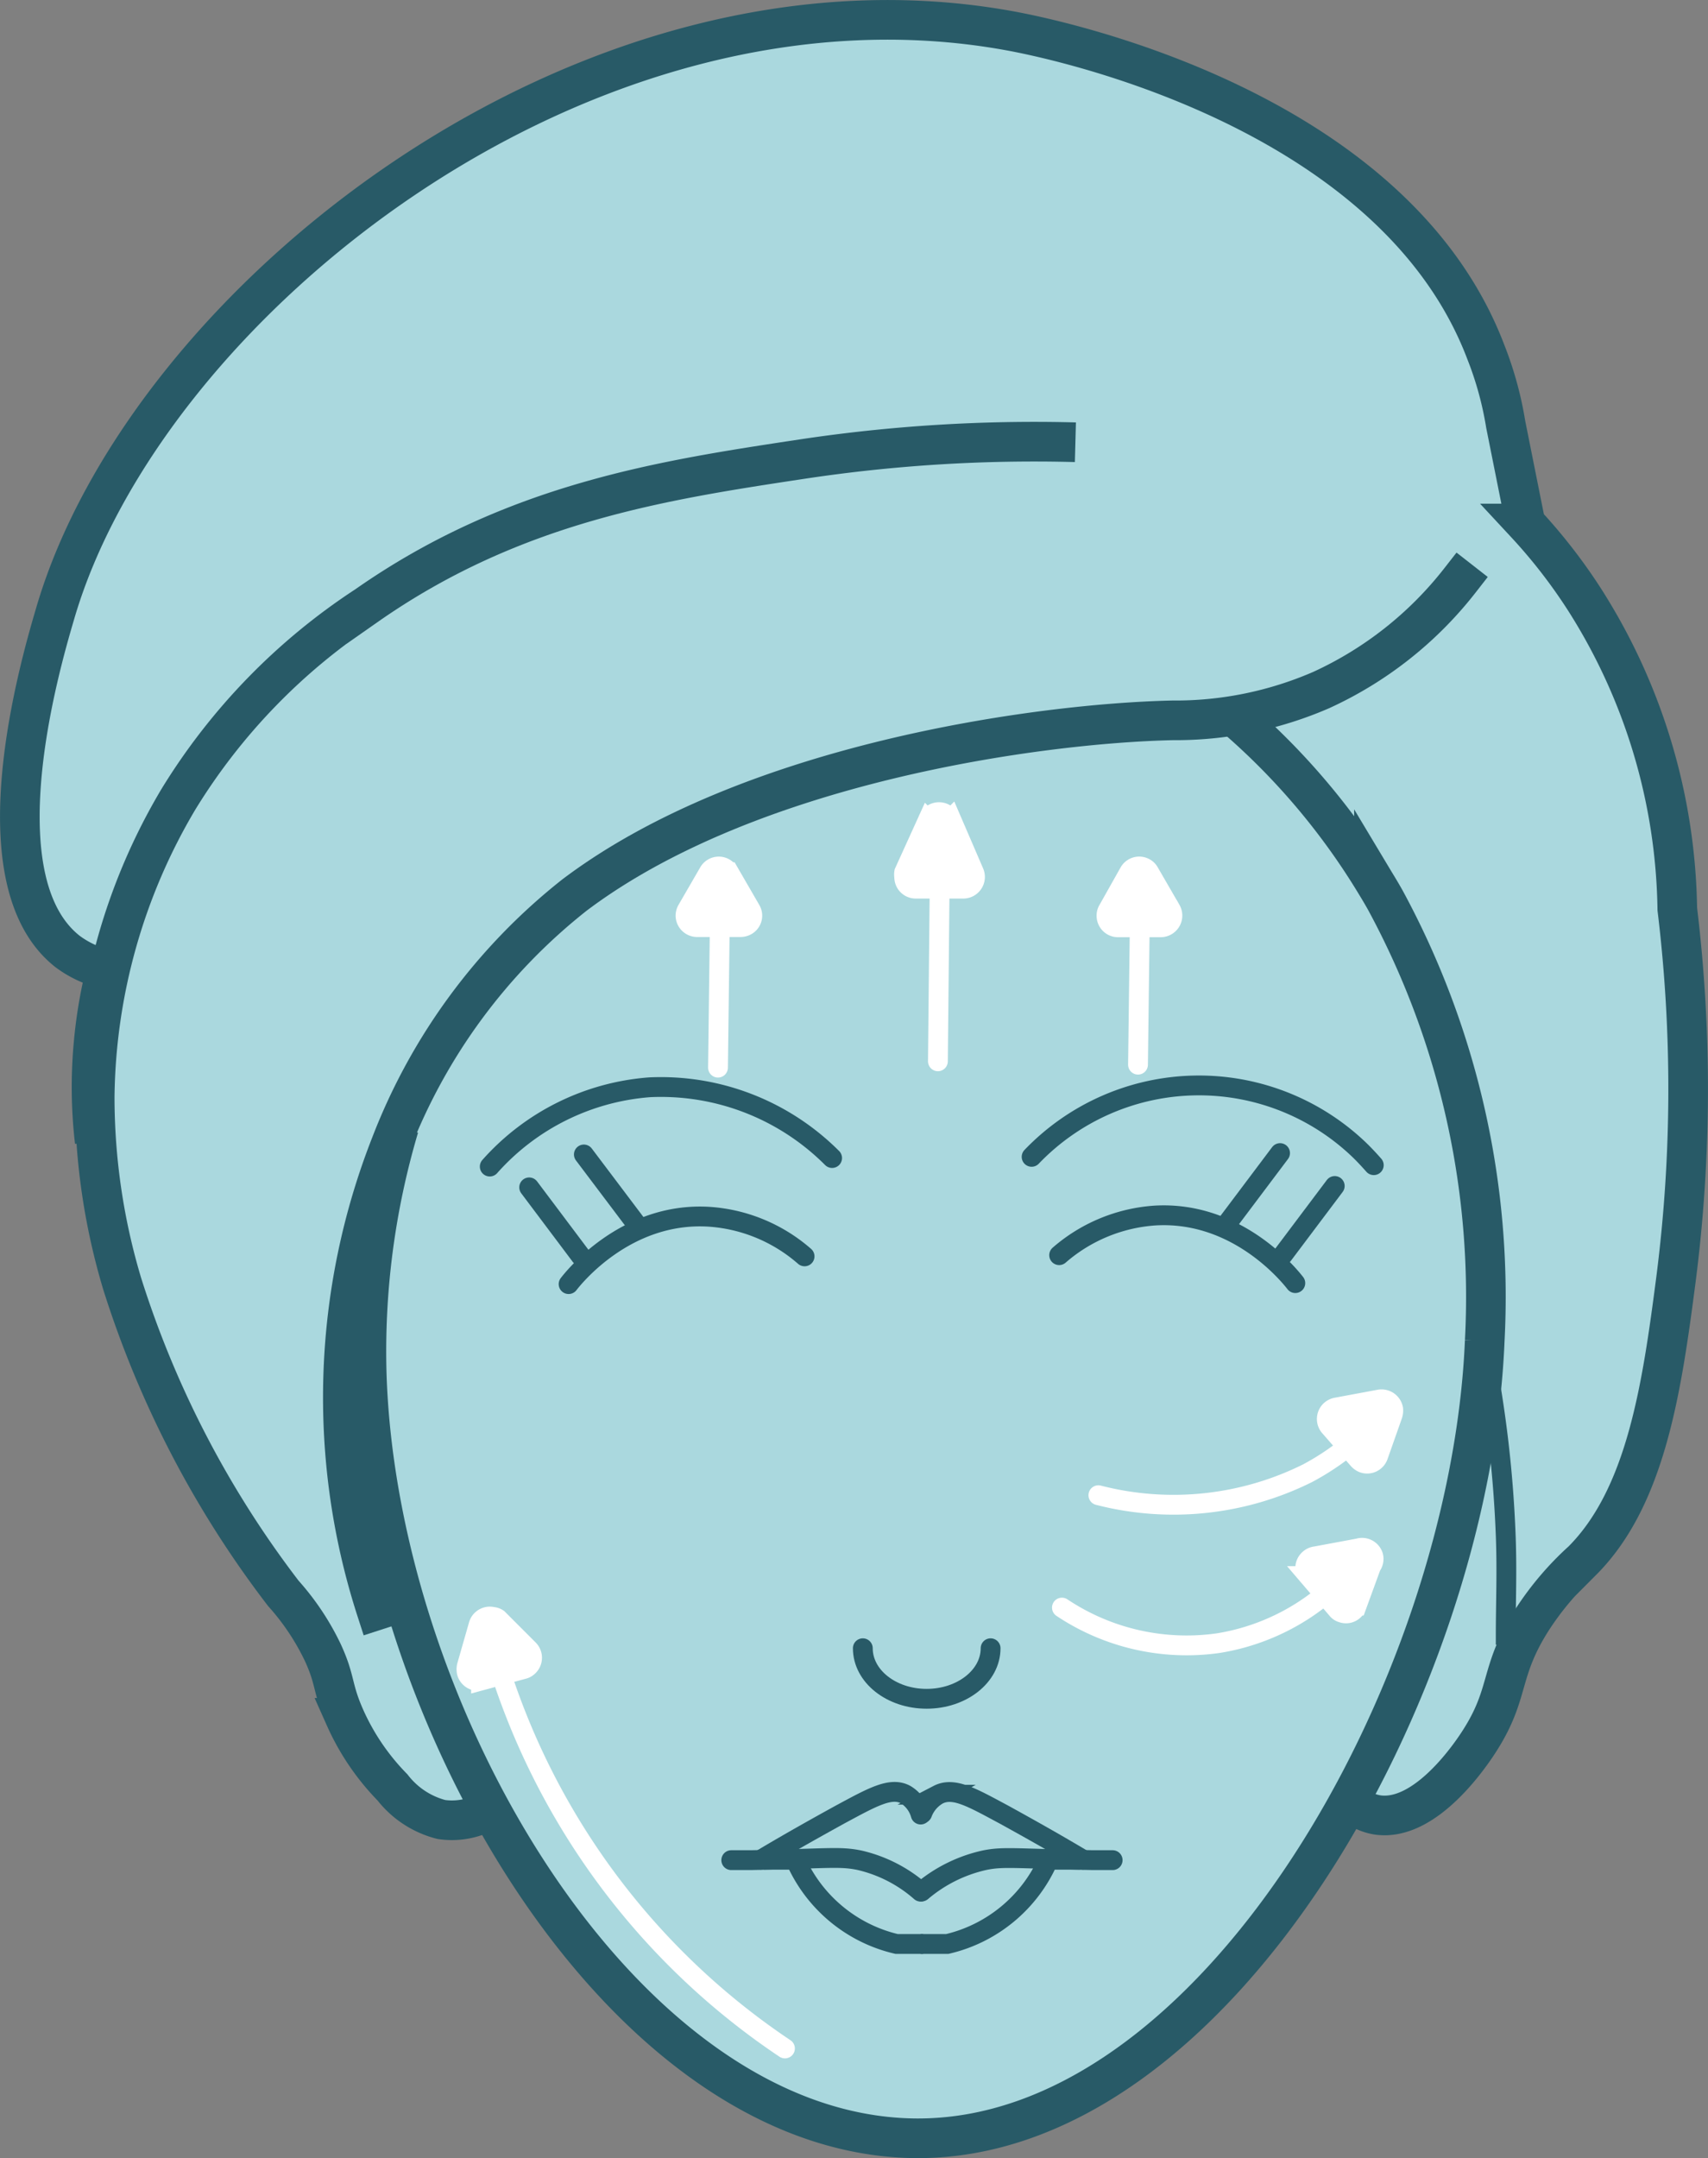 <svg id="Layer_1" data-name="Layer 1" xmlns="http://www.w3.org/2000/svg" viewBox="0 0 86.21 108.87"><rect x="0" y="0" width="86.21" height="108.87" fill="#808080" stroke="none"/><defs><style>.cls-1{fill:#aad8de;stroke:#aad8de;stroke-width:0.75px;}.cls-1,.cls-10,.cls-2,.cls-3,.cls-4,.cls-5,.cls-6,.cls-7,.cls-8,.cls-9{stroke-miterlimit:10;}.cls-10,.cls-2,.cls-3,.cls-4,.cls-5,.cls-6{fill:none;}.cls-2,.cls-3,.cls-4,.cls-5,.cls-6{stroke:#285a67;}.cls-2,.cls-3{stroke-width:2px;}.cls-3,.cls-4{stroke-linecap:square;}.cls-10,.cls-5,.cls-7,.cls-9{stroke-linecap:round;}.cls-7,.cls-8{fill:#fff;}.cls-10,.cls-7,.cls-8,.cls-9{stroke:#fff;}.cls-9{fill:#cfe2ff;}</style></defs><path class="cls-1" d="M75.35,19.31C74.72,13,63.46,5.37,52.78,2.6a39,39,0,0,0-23,1.24c-11.36,4.09-17.15,12.07-22,18.8-.74,1-6,8.41-6.45,15.72-.11,2-.29,4.93,1.47,7.52,1,1.48,1.78,1.52,2.43,2.92,1.19,2.56-.31,4.73-.67,7.76-.26,2.21.73,4.79,2.71,9.87,2.62,6.69,3.71,10.2,6.16,13.14,1.68,2,2.31,2.11,3.42,4C18.87,87.15,18.43,90,20.6,91c1.19.57,1.71-.17,3.2.44,2.56,1,3.67,3.71,4.08,4.6,1.22,2.6,4,6.1,11,10,2.92,1,8.55,2.46,14.1.13,2.4-1,4-2.55,6.29-4.67,4.58-4.24,4.38-6.11,8.65-9.41,2.69-2.08,3.49-1.89,5.42-3.92,2.19-2.31,1.63-3.36,4-6.83,2.81-4,4.09-3.58,4.79-6.15.41-1.47.27-2.64,1.13-6,.28-1.14.34-1,.55-2A60.9,60.9,0,0,0,85,57.37a72.54,72.54,0,0,0-.29-9.68c-.44-4.85-.68-7.52-1.9-10.95a39.2,39.2,0,0,0-3.16-6.48C78.05,27.6,77,26.46,76.21,24A18.28,18.28,0,0,1,75.35,19.31Z" transform="translate(0 0)"/><g id="Layer_2" data-name="Layer 2"><g id="Layer_1-2" data-name="Layer 1-2"><path class="cls-2" d="M20.14,56.86a39.74,39.74,0,0,0-1.63,12.45c.54,17.26,12.89,38.31,27.58,38.56,15.25.25,28.12-22.72,28.85-40.22a42,42,0,0,0-5-22.21c-.25-.45-.47-.8-.59-1a35,35,0,0,0-7-8.25" transform="translate(0 0)"/><path class="cls-3" d="M73.69,29.28a18.79,18.79,0,0,1-7,5.53,18.49,18.49,0,0,1-7.51,1.53C52.4,36.49,37.82,38.5,29,45.15a29.54,29.54,0,0,0-9.27,12.57A34.88,34.88,0,0,0,19,81.24" transform="translate(0 0)"/><path class="cls-2" d="M4.78,57.59a23.79,23.79,0,0,1-.06-4.92,24.14,24.14,0,0,1,.64-3.77A5.19,5.19,0,0,1,3.41,48C-1.13,44.43,2,33.61,2.77,31,7.32,15.28,29.51-2.38,51,1.56c1.86.34,19.28,3.76,24,16.21a17.52,17.52,0,0,1,1,3.64l1,5a27.42,27.42,0,0,1,3,3.87,29.8,29.8,0,0,1,4.66,15.58,75.41,75.41,0,0,1-.06,18.63c-.71,5.47-1.5,11-4.73,14.24a15,15,0,0,0-2.55,3c-1.67,2.63-1.08,3.64-2.62,6.06-.36.57-2.69,4.13-5.17,3.77a2.55,2.55,0,0,1-1-.39" transform="translate(0 0)"/><path class="cls-2" d="M54.28,22.31a78.56,78.56,0,0,0-13.79.85c-7,1.06-14.56,2.19-22,7.4A31,31,0,0,0,9,40.33a30,30,0,0,0-4.22,15,32.79,32.79,0,0,0,1.39,9.44A50.73,50.73,0,0,0,14.3,80.38a12.56,12.56,0,0,1,2,3c.66,1.44.45,1.77,1.12,3.28a12,12,0,0,0,2.39,3.51,4.55,4.55,0,0,0,2.47,1.62,3.67,3.67,0,0,0,2.09-.31" transform="translate(0 0)"/><path class="cls-4" d="M74.91,68.14A59.81,59.81,0,0,1,76,77.47c.07,1.78,0,3.46,0,5" transform="translate(0 0)"/><path class="cls-5" d="M54.67,93.82c-1.56-.93-2.93-1.69-4-2.28-1.59-.85-2.53-1.41-3.32-1a1.8,1.8,0,0,0-.8.94" transform="translate(0 0)"/><path class="cls-5" d="M46.52,95.42a7.37,7.37,0,0,1,3.19-1.58c.95-.19,1.53-.08,5.45,0h1" transform="translate(0 0)"/><path class="cls-6" d="M54.51,93.82H52.92a7.42,7.42,0,0,1-5.11,4.25H46.47" transform="translate(0 0)"/><path class="cls-5" d="M38.4,93.82c1.56-.93,2.93-1.69,4-2.28,1.62-.87,2.57-1.42,3.32-1a1.72,1.72,0,0,1,.75,1" transform="translate(0 0)"/><path class="cls-5" d="M46.47,95.43a7.1,7.1,0,0,0-3.11-1.59c-1-.2-1.58-.08-5.45,0h-1" transform="translate(0 0)"/><path class="cls-6" d="M38.56,93.82h1.59a7.42,7.42,0,0,0,5.11,4.25H46.6" transform="translate(0 0)"/><path class="cls-5" d="M50,83.15c0,1.41-1.45,2.55-3.23,2.55s-3.22-1.14-3.22-2.55" transform="translate(0 0)"/><path class="cls-5" d="M53.46,63.32a8.21,8.21,0,0,1,4.85-2c4.19-.24,6.82,3.09,7.07,3.41" transform="translate(0 0)"/><path class="cls-5" d="M52.07,58.36A11.7,11.7,0,0,1,68.6,58c.26.25.5.51.74.78" transform="translate(0 0)"/><path class="cls-5" d="M62,61.64l2.61-3.47" transform="translate(0 0)"/><path class="cls-5" d="M64.76,63.3l2.61-3.47" transform="translate(0 0)"/><path class="cls-5" d="M40.61,63.38a8.15,8.15,0,0,0-4.85-2c-4.19-.24-6.82,3.09-7.06,3.4" transform="translate(0 0)"/><path class="cls-5" d="M42,58.42a12.21,12.21,0,0,0-9.2-3.57,12,12,0,0,0-8.08,4" transform="translate(0 0)"/><path class="cls-5" d="M32.08,61.7l-2.61-3.46" transform="translate(0 0)"/><path class="cls-5" d="M29.31,63.36l-2.6-3.46" transform="translate(0 0)"/><path class="cls-7" d="M57.44,53.71l.09-7.15" transform="translate(0 0)"/><path class="cls-8" d="M58,44l1.1,1.9a.59.59,0,0,1-.22.8.6.6,0,0,1-.29.08H56.43a.58.58,0,0,1-.58-.58.54.54,0,0,1,.08-.3L57,44a.58.58,0,0,1,.79-.21A.53.53,0,0,1,58,44Z" transform="translate(0 0)"/><path class="cls-9" d="M36.24,53.86l.09-7.14" transform="translate(0 0)"/><path class="cls-8" d="M36.79,44l1.1,1.9a.57.57,0,0,1-.21.79.64.64,0,0,1-.3.08H35.19a.59.59,0,0,1-.59-.57.61.61,0,0,1,.08-.3l1.1-1.9a.58.58,0,0,1,1,0Z" transform="translate(0 0)"/><path class="cls-7" d="M47.34,53.54l.09-9.09" transform="translate(0 0)"/><path class="cls-8" d="M48,41.31,49.16,44a.59.59,0,0,1-.53.83h-2.4a.58.58,0,0,1-.59-.59.69.69,0,0,1,0-.24l1.2-2.64a.59.59,0,0,1,1.11,0Z" transform="translate(0 0)"/><path class="cls-10" d="M39.62,103.34A36.27,36.27,0,0,1,25.06,83.69" transform="translate(0 0)"/><path class="cls-10" d="M53.6,81.1a11.34,11.34,0,0,0,7.91,1.79,11.21,11.21,0,0,0,6.3-3.32" transform="translate(0 0)"/><path class="cls-10" d="M55.44,75.43A15.19,15.19,0,0,0,66,74.32a12.94,12.94,0,0,0,2.56-1.79" transform="translate(0 0)"/><path class="cls-8" d="M70.29,71.38l-.73,2.07a.59.59,0,0,1-.76.35.66.66,0,0,1-.24-.17L67.14,72a.59.59,0,0,1,0-.83.61.61,0,0,1,.34-.17l2.15-.4a.6.6,0,0,1,.69.48A.77.77,0,0,1,70.29,71.38Z" transform="translate(0 0)"/><path class="cls-8" d="M69.21,79l-.73,2a.57.57,0,0,1-.73.36.5.5,0,0,1-.27-.18l-1.43-1.67a.58.58,0,0,1,0-.82.59.59,0,0,1,.37-.18l2.15-.4a.59.59,0,0,1,.74.38A.58.58,0,0,1,69.21,79Z" transform="translate(0 0)"/><path class="cls-8" d="M25.13,81.66l1.55,1.55a.59.59,0,0,1,0,.84.56.56,0,0,1-.29.16l-2.11.57a.59.59,0,0,1-.72-.42.76.76,0,0,1,0-.3L24.15,82a.59.59,0,0,1,.72-.43A.51.51,0,0,1,25.13,81.66Z" transform="translate(0 0)"/></g></g></svg>